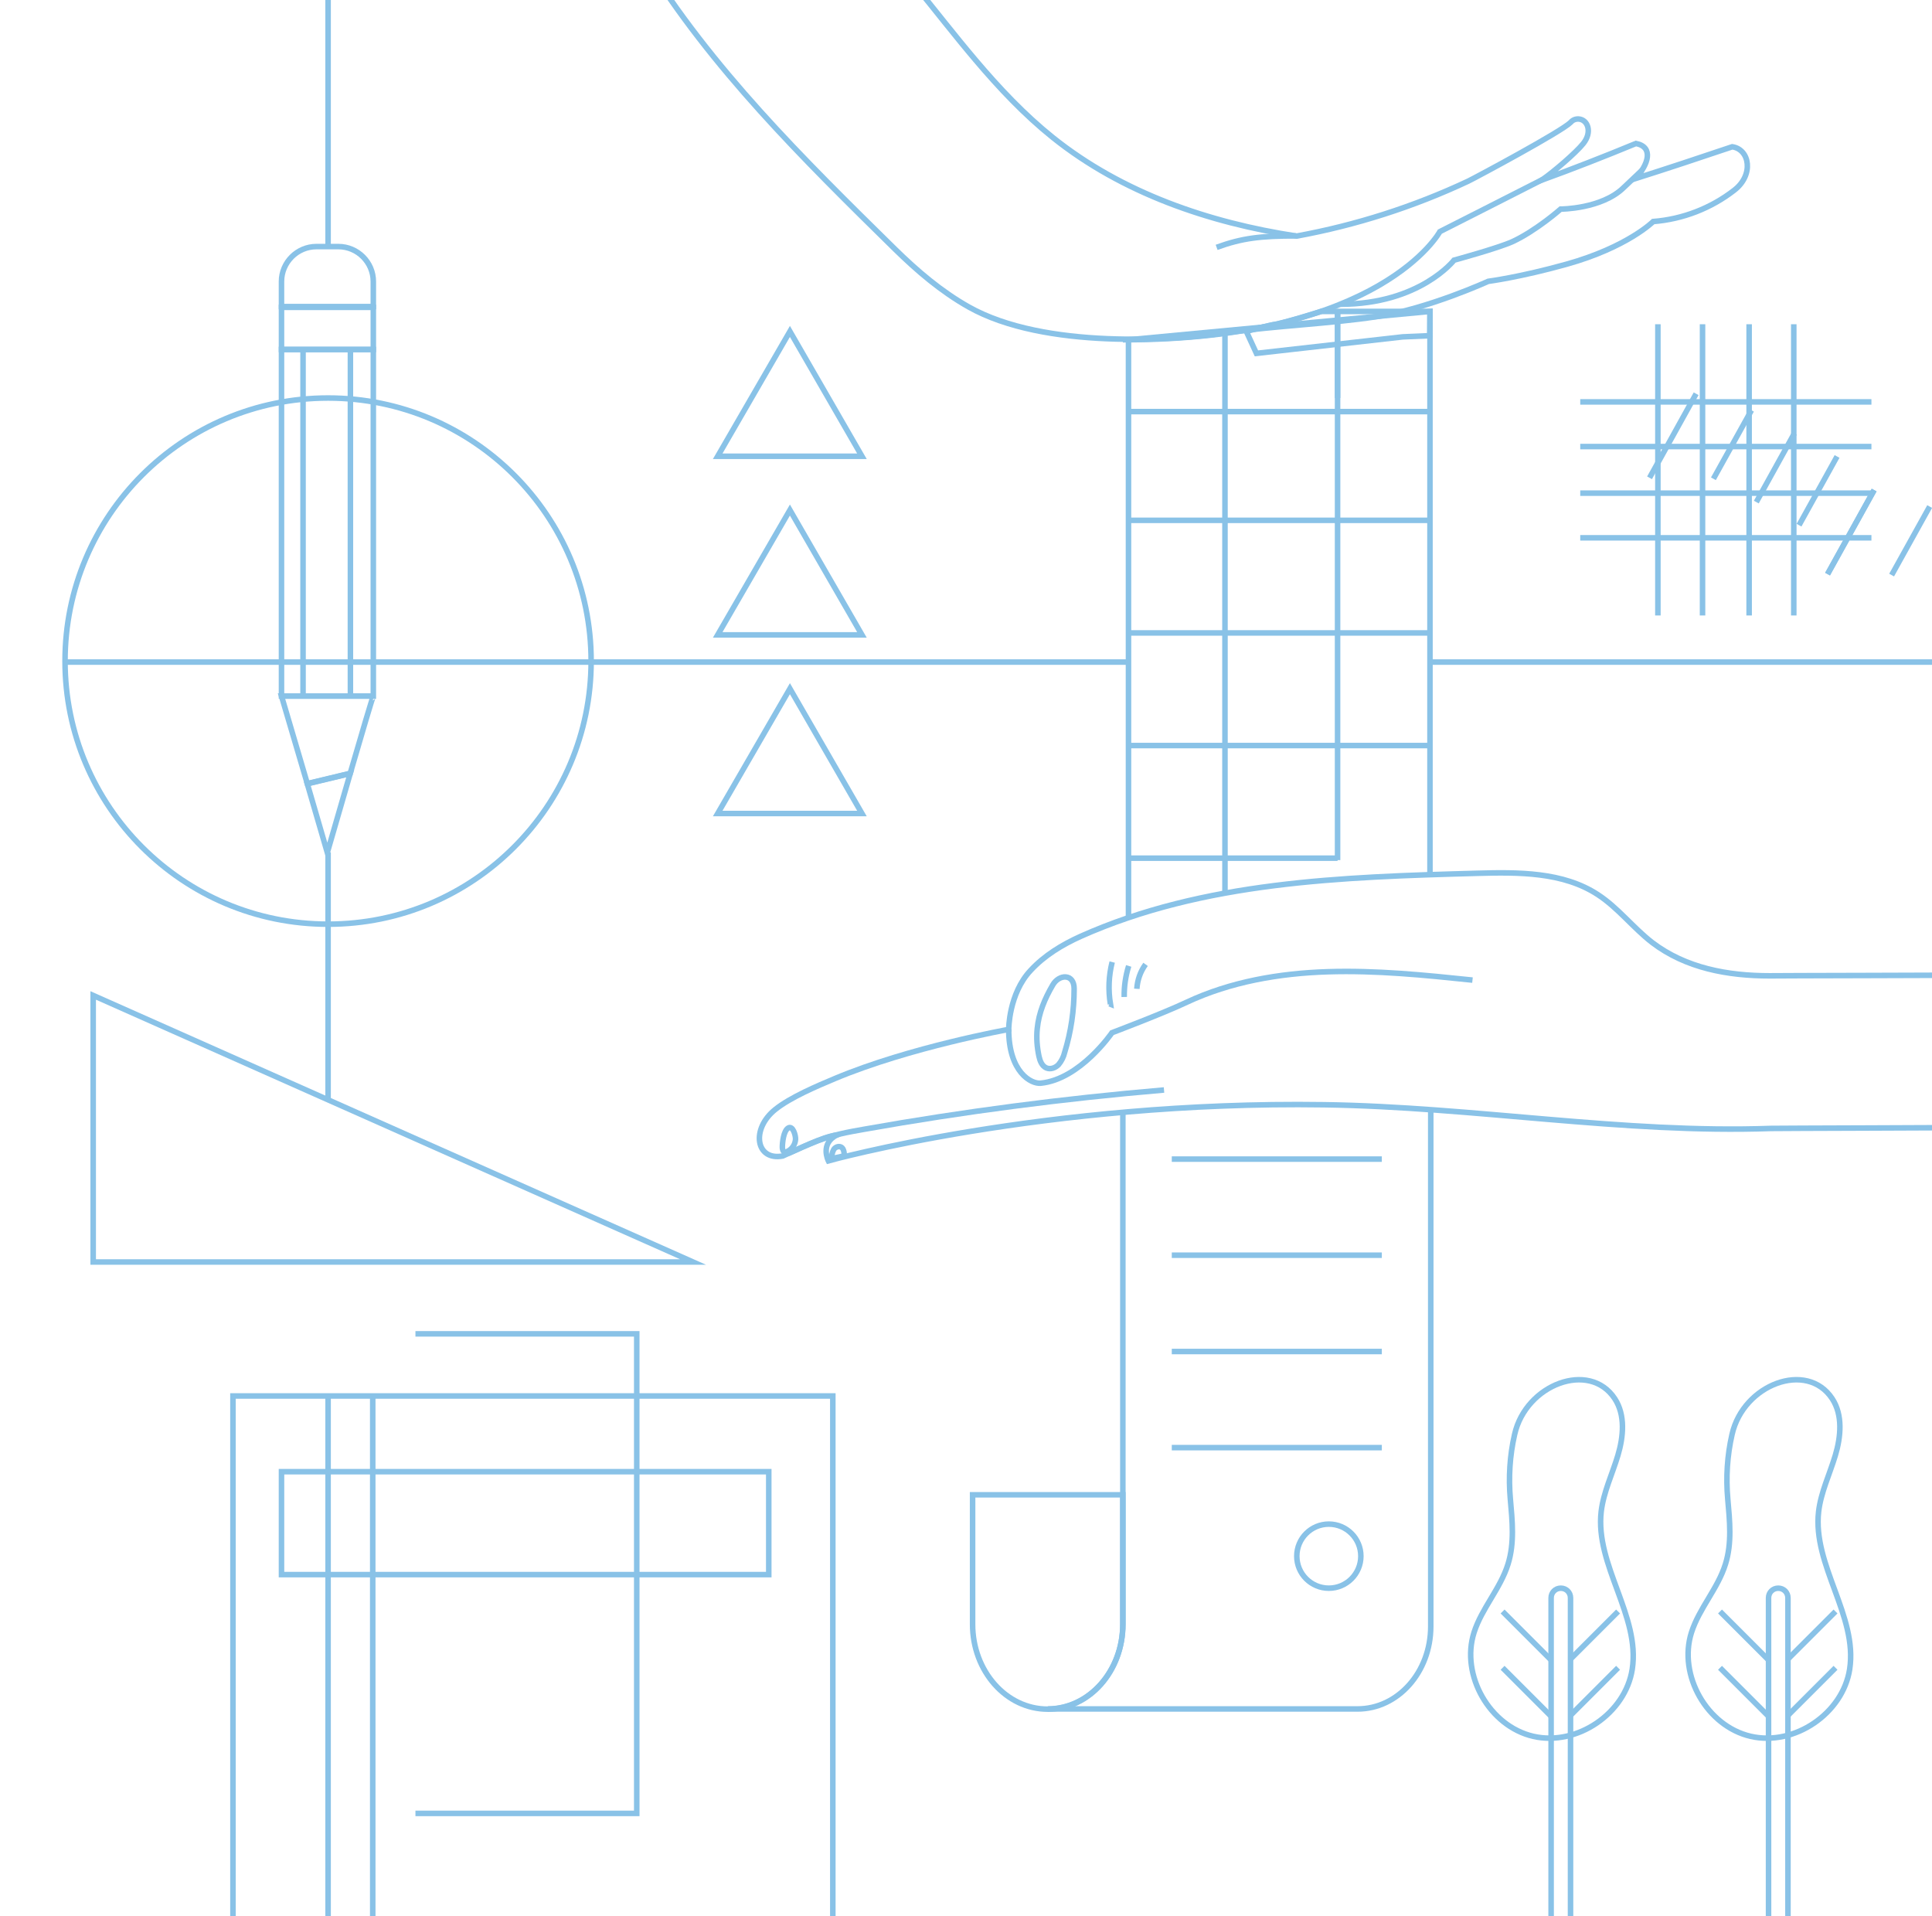 <?xml version="1.0" encoding="UTF-8"?> <!-- Generator: Adobe Illustrator 25.1.0, SVG Export Plug-In . SVG Version: 6.00 Build 0) --> <svg xmlns="http://www.w3.org/2000/svg" xmlns:xlink="http://www.w3.org/1999/xlink" id="Layer_1" x="0px" y="0px" viewBox="0 0 995.2 987" style="enable-background:new 0 0 995.2 987;" xml:space="preserve"> <style type="text/css"> .st0{fill:none;stroke:#89C2E7;stroke-width:2.85;stroke-miterlimit:10;} .st1{clip-path:url(#SVGID_2_);} .st2{fill:none;} </style> <g id="Layer_2_2_"> <g id="Layer_1-2_1_"> <g id="ok_3_1_"> <line class="st0" x1="873.7" y1="202.8" x2="849.7" y2="246.1"></line> <line class="st0" x1="965.4" y1="252.4" x2="941.4" y2="295.7"></line> <line class="st0" x1="902.2" y1="211.3" x2="882.6" y2="246.6"></line> <line class="st0" x1="924.3" y1="223.2" x2="904.7" y2="258.6"></line> <line class="st0" x1="946.3" y1="235.1" x2="926.7" y2="270.5"></line> <line class="st0" x1="965.4" y1="252.4" x2="941.4" y2="295.7"></line> <line class="st0" x1="994" y1="260.9" x2="974.4" y2="296.2"></line> <g> <g> <g> <defs> <rect id="SVGID_1_" width="995.2" height="987"></rect> </defs> <clipPath id="SVGID_2_"> <use xlink:href="#SVGID_1_" style="overflow:visible;"></use> </clipPath> <g class="st1"> <rect x="-5" y="-5" class="st2" width="1012" height="1012"></rect> <path class="st0" d="M737,571.4v266.3c0,23.5-16.9,42.5-37.7,42.5H539.7c21.3,0,38.7-19.5,38.7-43.7V572.8"></path> <line class="st0" x1="711.8" y1="597" x2="603.6" y2="597"></line> <line class="st0" x1="711.8" y1="646.5" x2="603.6" y2="646.5"></line> <line class="st0" x1="711.8" y1="696.1" x2="603.6" y2="696.1"></line> <line class="st0" x1="711.8" y1="745.6" x2="603.6" y2="745.6"></line> <path class="st0" d="M501,769.9v66.7c0,24.1,17.3,43.7,38.7,43.7s38.7-19.5,38.7-43.7v-66.7H501z"></path> <polyline class="st0" points="581.3,472.7 581.3,175 736.6,160.4 736.6,450.5 "></polyline> <line class="st0" x1="631" y1="171.3" x2="631" y2="460"></line> <path class="st0" d="M892.3,75.6c-16.6,5.6-33.2,11.1-49.9,16.4c6.8-7.3,9.5-16.3,0.3-18.1c-16.2,6.7-32.4,13-48.8,19 l0.9-0.6c5.1-3.5,16.9-13.5,20.8-18.4c4.7-5.9,2.3-12.3-2.4-12.6c-1.6-0.1-3.1,0.5-4.1,1.7c-4.8,4.8-48.5,28.2-52.8,30.3 c-28.1,13.2-57.8,22.7-88.4,28.3c-45.2-6.9-89.9-22.2-125.6-50.8c-14.7-11.8-27.6-25.5-39.8-39.9 C481.2,5.8,462-21.5,438-44.3c-12.2-11.6-21-22.4-38.1-17.5c-19.6,5.7-39,12-58.5,18c-5.4,1.7-11.6,4-13.2,9.4 c-1.4,4.6,1.1,9.3,3.6,13.4c34.5,56.1,82,102.9,129,149.1c11.6,11.4,24,22,38.2,30c39.1,22,106.4,17.2,133.6,13.2 c23.3-3.4,52.9-4.6,76.5-8.2c26.4-4,57.5-18.2,57.5-18.2s16.3-2.1,40.3-8.8c31.5-8.8,44.7-22,44.7-22 c15.2-1.2,29.7-6.8,41.7-16.1C903.6,90.1,901.3,76.9,892.3,75.6z"></path> <path class="st0" d="M626.7,127.4c13.2-4.8,22.7-5.9,41-5.9"></path> <path class="st0" d="M690.4,156.7c41,0,58.6-22.7,58.6-22.7s22.4-6.1,30-9.5c12.2-5.6,24.9-16.8,24.9-16.8s21.2,0,32.5-11.1 c3.1-3,6.4-6,9.5-9"></path> <line class="st0" x1="689" y1="160" x2="689" y2="443"></line> <line class="st0" x1="581" y1="442" x2="689" y2="442"></line> <path class="st0" d="M851,485.4c-9.8-7.6-17.5-17.8-27.9-24.6c-18-11.8-41-11.6-62.5-11c-69.3,1.9-140.7,4.2-204,32.5 c-9.5,4.3-18.6,9.8-25.7,17.5c-11.3,12-11.3,30.4-11.3,30.4s-50.9,9.1-89.5,25.3c-9.1,3.8-23,9.7-30.7,15.9 c-12.7,10.1-10.1,26.6,3.8,24c7.3-3.2,20.9-10.1,27.9-10.8c-8.9,4.4-4.4,13.3-4.4,13.3s111.4-31,255.4-28.9 c76.8,1.1,153.9,14.9,230.2,12.2c3.6-0.1,95.2-0.3,98.8-0.5c-0.5-26.1-1.3-52.4-1.5-78.5c-3.3,0.2-94.7,0.3-98,0.4 C890.1,502.6,868.4,498.7,851,485.4z"></path> <path class="st0" d="M599.6,561.4c-51.7,4.4-103.2,11.1-154.3,20.2c-8.1,1.4-16.2,2.9-23.9,5.9c-4.9,1.9-10.7,4.5-15.4,6.6"></path> <path class="st0" d="M519.6,530.1c0,22.2,11.6,28.3,16.5,27.8c20.3-2,36.7-26,36.7-26s26-9.8,38.5-15.7 c22.6-10.6,47.7-14.9,72.6-15.7s49.8,1.7,74.6,4.3"></path> <path class="st0" d="M535.2,544.1c0.5,2.3,1.5,4.9,3.7,5.9s4.8,0,6.4-1.7c1.5-1.8,2.6-4,3.1-6.2c3.3-10.7,4.9-21.7,4.9-32.9 c0-7.9-7.8-7.5-11-1.9c-4.1,7-7.2,14.3-8,22.5C533.8,534.6,534.2,539.4,535.2,544.1z"></path> <path class="st0" d="M403,590.9c0,1,0.3,2.3,1.3,2.5c0.4,0,0.9,0,1.2-0.3c2.5-1.2,4.1-3.6,4.3-6.3c0.1-2-1.4-7.3-3.8-5.8 S403,588.5,403,590.9z"></path> <path class="st0" d="M428.5,596.8c-0.2-1.7,0.2-3.3,1-4.8c0.9-1.4,3.1-2,4.3-0.8s1.1,4.1,1.1,4.1s-4.8,1.2-6.4,1.3"></path> <path class="st0" d="M571.5,517l0.5,0.2c-1.2-7.2-0.9-14.6,0.9-21.7"></path> <path class="st0" d="M579.1,513.5c-0.1-5.4,0.7-10.8,2.3-16"></path> <path class="st0" d="M585.6,509.3c0.3-4.5,1.8-8.9,4.5-12.6"></path> <path class="st0" d="M736.6,160.4h-56c0,0-22.1,6.8-23.7,6.7s-14.9,3.6-14.9,3.6l5.2,11.3l75.4-8.5l13.9-0.6L736.6,160.4z"></path> <path class="st0" d="M578.4,175c133.3,0,163.3-55.7,163.3-55.7s39.9-20.2,53.2-27"></path> <line class="st0" x1="689" y1="205" x2="689" y2="160"></line> <line class="st0" x1="581" y1="212" x2="737" y2="212"></line> <line class="st0" x1="581" y1="268" x2="737" y2="268"></line> <line class="st0" x1="581" y1="326" x2="737" y2="326"></line> <line class="st0" x1="581" y1="384" x2="737" y2="384"></line> <rect x="120" y="719" class="st0" width="309" height="274"></rect> <polygon class="st0" points="357,650 48,512.7 48,650 "></polygon> <line class="st0" x1="169" y1="127" x2="169" y2="-13"></line> <line class="st0" x1="169" y1="566.5" x2="169" y2="439"></line> <circle class="st0" cx="169" cy="340.5" r="135.5"></circle> <line class="st0" x1="736.6" y1="341" x2="1023" y2="341"></line> <line class="st0" x1="33" y1="341" x2="581.3" y2="341"></line> <rect x="145" y="180" class="st0" width="47.3" height="178.5"></rect> <rect x="145" y="158.3" class="st0" width="47.3" height="21.7"></rect> <path class="st0" d="M145,157.9h47.3V145c0-9.9-8.1-18-18-18H163c-9.9,0-18,8.1-18,18V157.9z"></path> <path class="st0" d="M145,358.5h47.3c-0.2,0-6.1,19.8-11.9,39.8l-22.1,5.3L145,358.5z"></path> <path class="st0" d="M158.3,403.7l22.1-5.3c-5.9,20.3-11.8,40.7-11.8,40.7L158.3,403.7z"></path> <line class="st0" x1="180.5" y1="358.1" x2="180.5" y2="180.4"></line> <line class="st0" x1="156.1" y1="358.1" x2="156.1" y2="180.4"></line> <line class="st0" x1="169" y1="719" x2="169" y2="1018"></line> <path class="st0" d="M780.2,738.8c-2.5,10.9-3.2,22.2-2.2,33.3c1,11.2,2.2,22.7-1.2,33.5c-3.9,12.6-13.5,22.7-17.5,35.2 c-7,22,8,48.3,30.5,53.5s47.5-11.8,51-34.6c4.2-27.5-19.2-53.5-16-81.2c1.2-10,5.7-19.2,8.6-28.9s3.9-20.8-1.6-29.2 C818.8,700.6,786,713,780.2,738.8z"></path> <path class="st0" d="M809,1035h-10V823c0-2.8,2.2-5,5-5l0,0c2.8,0,5,2.2,5,5V1035z"></path> <line class="st0" x1="774" y1="830" x2="799" y2="855"></line> <line class="st0" x1="774" y1="859" x2="799" y2="884"></line> <line class="st0" x1="833.5" y1="830" x2="809" y2="854.5"></line> <line class="st0" x1="833.5" y1="859" x2="809" y2="883.5"></line> <path class="st0" d="M892.2,738.8c-2.5,10.9-3.2,22.2-2.2,33.3c1,11.2,2.2,22.7-1.2,33.5c-3.9,12.6-13.5,22.7-17.5,35.2 c-7,22,8,48.3,30.5,53.5s47.5-11.8,51-34.6c4.2-27.5-19.2-53.5-16-81.2c1.2-10,5.7-19.2,8.6-28.9s3.9-20.8-1.6-29.2 C930.8,700.6,898,713,892.2,738.8z"></path> <path class="st0" d="M921,1035h-10V823c0-2.8,2.2-5,5-5l0,0c2.8,0,5,2.2,5,5V1035z"></path> <line class="st0" x1="886" y1="830" x2="911" y2="855"></line> <line class="st0" x1="886" y1="859" x2="911" y2="884"></line> <line class="st0" x1="945.5" y1="830" x2="921" y2="854.5"></line> <line class="st0" x1="945.5" y1="859" x2="921" y2="883.5"></line> <rect x="145" y="758" class="st0" width="251" height="53"></rect> <polyline class="st0" points="214,687 328,687 328,934 214,934 "></polyline> <line class="st0" x1="192" y1="719" x2="192" y2="1018"></line> <line class="st0" x1="854" y1="167" x2="854" y2="317"></line> <line class="st0" x1="877" y1="167" x2="877" y2="317"></line> <line class="st0" x1="901" y1="167" x2="901" y2="317"></line> <line class="st0" x1="924" y1="167" x2="924" y2="317"></line> <line class="st0" x1="814" y1="277" x2="964" y2="277"></line> <line class="st0" x1="814" y1="254" x2="964" y2="254"></line> <line class="st0" x1="814" y1="230" x2="964" y2="230"></line> <line class="st0" x1="814" y1="207" x2="964" y2="207"></line> <polygon class="st0" points="406.9,354.7 369.7,419 444,419 "></polygon> <polygon class="st0" points="406.9,262.7 369.7,327 444,327 "></polygon> <polygon class="st0" points="406.9,170.7 369.7,235 444,235 "></polygon> <circle class="st0" cx="684.5" cy="801.5" r="16.5"></circle> </g> </g> </g> </g> </g> </g> </g> </svg> 